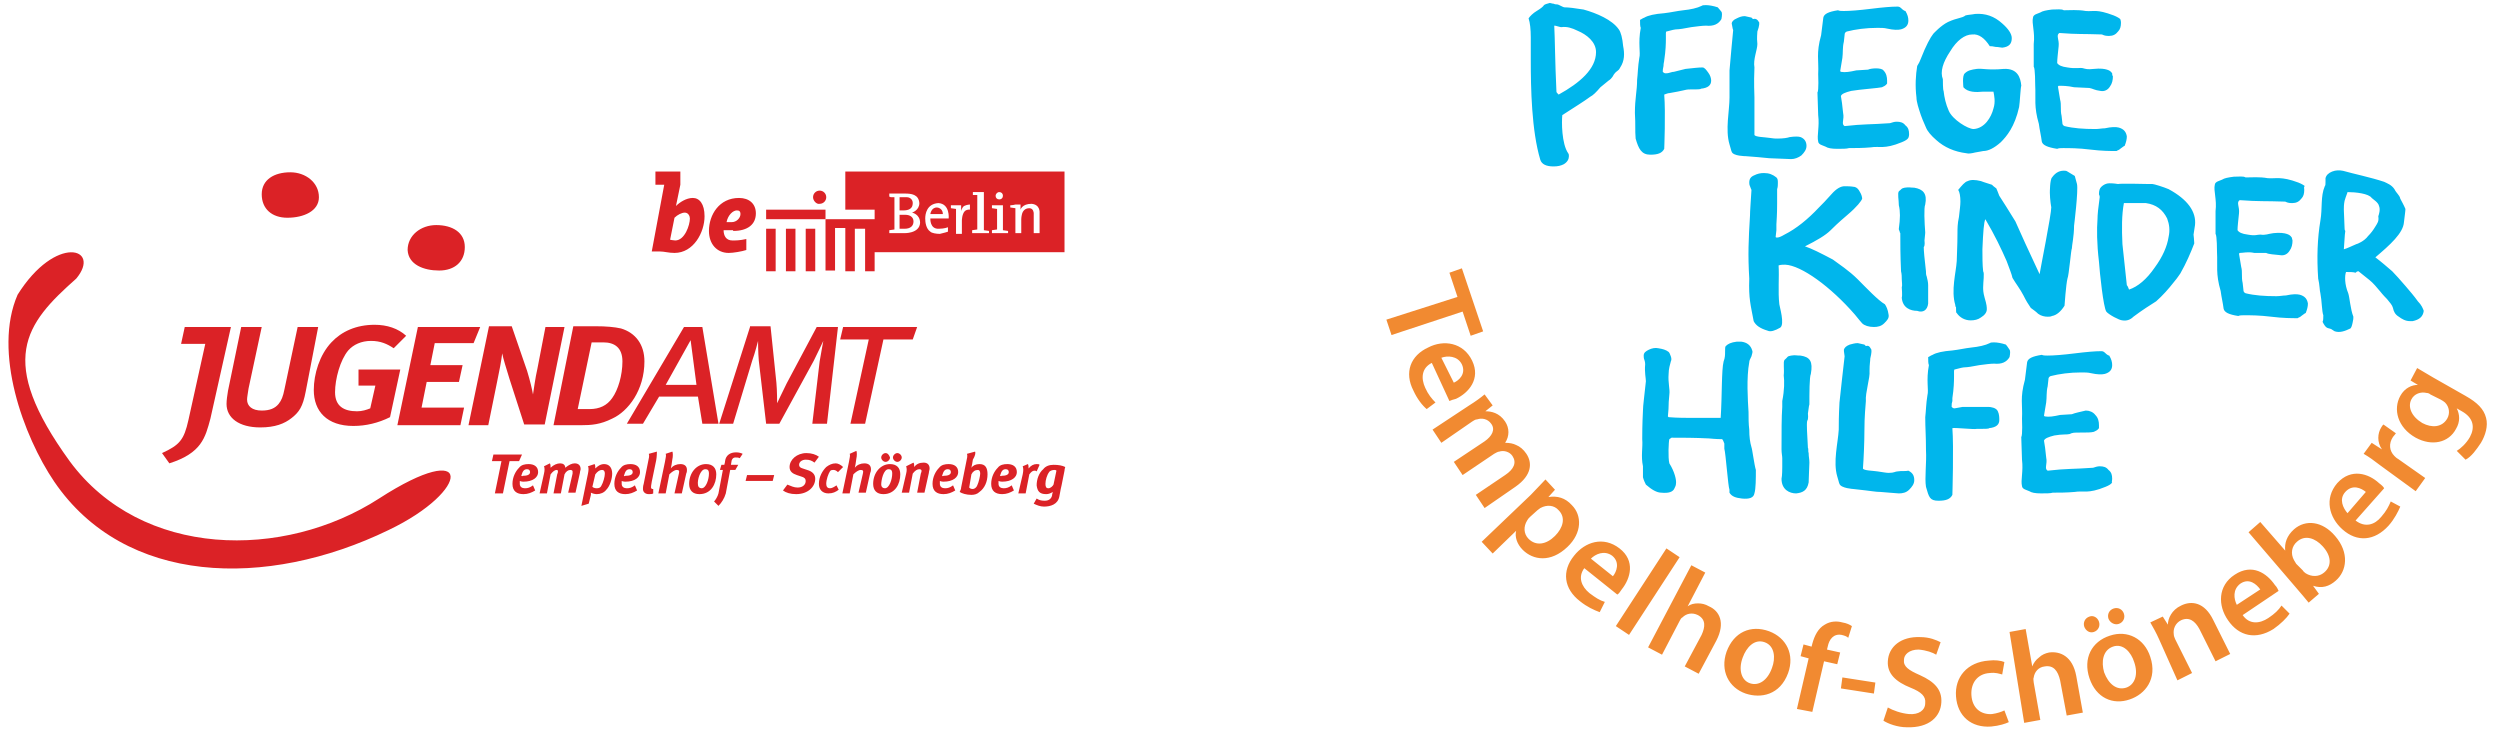 <svg baseProfile="basic" xmlns="http://www.w3.org/2000/svg" viewBox="0 0 341 101"><path fill="#F18A31" d="M332.9 54.5c.2.1.5.3.6.4.6.6.7 1.5.3 2.2-.7 1.2-2.1 1.3-3.4.6-1.5-.9-2-2.2-1.5-3.2.4-.8 1.3-1.1 2.1-.9.2 0 .4.1.5.2l1.4.7zm-1-3c-1-.6-1.7-1-2.2-1.3l-.9 1.7 1 .6c-.8 0-1.8.4-2.4 1.5-1 1.8-.4 4.3 2.1 5.7 2.2 1.2 4.5.7 5.5-1.2.6-1 .5-2 .1-2.8l.7.4c1.6.9 1.8 2.2 1.1 3.5-.5.9-1.3 1.6-1.8 1.9l1.2 1.2c.8-.4 1.5-1.4 2.1-2.3.6-1 1-2.3.7-3.4-.3-1.2-1.2-2.1-2.8-3l-4.4-2.5zM329.5 67l1.3-1.8-3.7-2.6c-.2-.1-.4-.3-.5-.4-.7-.7-.8-1.7-.2-2.6.2-.2.3-.4.4-.5l-1.7-1.2c-.1.1-.2.2-.3.4-.5.8-.6 2 .1 3l-1.4-.9-1.1 1.5c.7.4 1.4.9 2.3 1.6l4.8 3.5zm-9.3 3c-.6-.7-1.2-1.9-.3-2.9 1-1.1 2.2-.5 2.8 0l-2.5 2.9zm5-3.4c-.1-.2-.3-.4-.7-.7-1.4-1.3-3.8-2.1-5.7 0-1.8 2.1-1.1 4.7.7 6.3 2 1.8 4.4 1.6 6.3-.5.8-.9 1.3-1.9 1.6-2.6l-1.3-.7c-.3.7-.6 1.3-1.3 2.1-.9 1.1-2.2 1.5-3.5.5l3.9-4.4zm-12 10.3c-.1-.2-.2-.3-.3-.5-.5-.9-.3-1.9.4-2.5 1.1-1 2.5-.5 3.5.6 1.2 1.3 1.3 2.7.2 3.6-.7.6-1.7.6-2.5.1-.1-.1-.3-.2-.4-.4l-.9-.9zm.1 3.4c.6.7 1.2 1.4 1.6 1.9l1.4-1.2-.8-1.1c1.2.4 2.2.1 3.1-.7 1.5-1.3 1.9-3.8-.1-6.1-1.7-2-4-2.3-5.6-.9-1 .9-1.3 1.9-1.2 2.9l-3.4-3.9-1.6 1.4 6.6 7.7zm-8.2 2.2c-.4-.8-.6-2.1.5-2.9 1.2-.8 2.2.1 2.7.8l-3.2 2.1zm5.7-1.9c-.1-.2-.2-.5-.5-.8-1.1-1.6-3.1-3-5.5-1.4-2.3 1.5-2.3 4.2-.9 6.2 1.5 2.2 3.8 2.7 6.2 1.2 1-.7 1.8-1.5 2.2-2.1l-1.1-1.1c-.4.6-.9 1.1-1.8 1.7-1.2.8-2.6.9-3.5-.4l4.9-3.3zM297 92.8l2-1-2.3-4.6c-.1-.2-.2-.5-.2-.7-.1-.7.2-1.5 1-1.9 1.1-.5 1.9.1 2.5 1.2l2.2 4.4 2-1-2.3-4.6c-1.2-2.5-3-2.7-4.4-2-1.3.6-1.8 1.8-1.8 2.6l-.7-1.1-1.7.8c.4.7.8 1.4 1.2 2.3l2.5 5.6zm-8-7.7c.6-.2.9-.8.7-1.4-.2-.6-.8-.9-1.4-.7-.6.2-.9.8-.7 1.4.2.5.8.9 1.4.7zm-3.4 1.1c.6-.2.9-.8.7-1.4-.2-.6-.8-.9-1.3-.7-.6.2-.9.8-.7 1.4.2.5.7.9 1.3.7m2.6 2c1.4-.5 2.5.8 2.9 2.1.6 1.7.1 3.1-1.1 3.5-1.3.4-2.4-.5-3-2.1-.4-1.4-.2-3 1.2-3.5m-.4-1.5c-2.5.8-3.7 3.1-2.8 5.8.9 2.7 3.2 3.7 5.5 2.9 2.1-.7 3.8-2.8 2.8-5.8-.8-2.5-3.1-3.7-5.5-2.9m-11.7 11.9l2.2-.4-.9-5.1c0-.2-.1-.5 0-.7.1-.7.6-1.4 1.5-1.5 1.2-.2 1.8.6 2.1 1.9l.9 4.8 2.2-.4-.9-5c-.5-2.7-2.2-3.4-3.7-3.2-.5.1-1 .3-1.4.7-.4.3-.7.7-.9 1.2l-.9-5.1-2.2.4 2 12.4zm-2.7-1.7c-.4.2-1 .4-1.7.5-1.5.1-2.7-.8-2.8-2.6-.1-1.6.8-2.9 2.5-3 .8-.1 1.3.1 1.7.2l.3-1.7c-.5-.2-1.3-.3-2.1-.2-3 .2-4.7 2.3-4.5 4.9.2 2.7 2.1 4.3 4.8 4.1 1.1-.1 2-.4 2.4-.6l-.6-1.6zm-16.5 1.4c.6.4 1.9.9 3.2.9 3.1.1 4.6-1.5 4.7-3.4.1-1.7-.9-2.8-2.9-3.7-1.6-.7-2.3-1.2-2.2-2.1 0-.7.7-1.4 2-1.4 1.1.1 1.9.4 2.4.7l.6-1.7c-.6-.3-1.5-.7-2.8-.7-2.6-.1-4.3 1.3-4.4 3.3-.1 1.7 1.1 2.8 3.1 3.6 1.5.6 2.1 1.2 2 2.1 0 1-.9 1.6-2.2 1.5-1.1-.1-2.2-.5-2.9-.9l-.6 1.8zm-5.6-5.9l-.2 1.5 4.5.7.2-1.5-4.5-.7zm-4.1 4.7l1.6-6.9 1.8.4.4-1.6-1.8-.4.1-.4c.2-1 .8-1.8 1.9-1.6.4.1.7.2.9.4l.5-1.6c-.3-.2-.7-.4-1.3-.5-.7-.2-1.6-.2-2.4.3-.9.5-1.4 1.5-1.7 2.6l-.1.4-1.1-.3-.4 1.6 1.1.3-1.6 6.9 2.1.4zm-6.5-9.5c1.4.5 1.5 2.2 1 3.5-.6 1.7-1.8 2.5-3 2.1-1.2-.4-1.6-1.9-1-3.5.5-1.4 1.6-2.6 3-2.1m.6-1.5c-2.5-.9-4.8.1-5.8 2.8-.9 2.6.3 4.9 2.6 5.7 2.1.7 4.7.2 5.8-2.8.9-2.5-.2-4.8-2.6-5.7m-16.5 2.2l1.9 1 2.4-4.6c.1-.2.2-.4.4-.5.5-.5 1.3-.7 2.1-.3 1.1.6 1 1.6.5 2.7l-2.3 4.3 1.9 1 2.4-4.5c1.3-2.5.4-4.1-1-4.7-.5-.3-1-.4-1.5-.4s-1 .1-1.4.4l2.4-4.6-1.9-1-5.9 11.2zm-4.4-2.9l1.8 1.2 6.9-10.6-1.8-1.2-6.9 10.6zm-3.4-9.2c.6-.6 1.8-1.2 2.9-.4 1.1.9.6 2.2.1 2.8l-3-2.4zm3.6 4.9c.2-.1.4-.4.6-.7 1.2-1.5 1.9-3.9-.3-5.6-2.2-1.7-4.7-.9-6.2 1-1.7 2.1-1.4 4.5.8 6.2 1 .8 1.9 1.2 2.7 1.5l.7-1.4c-.7-.2-1.3-.6-2.1-1.2-1.1-.9-1.6-2.2-.7-3.4l4.5 3.6zm-10.9-11.5c.1-.1.3-.2.4-.3.9-.5 1.9-.4 2.5.3 1 1 .6 2.4-.5 3.5-1.2 1.2-2.6 1.4-3.6.4-.7-.7-.7-1.7-.2-2.5.1-.2.2-.3.4-.5l1-.9zm-7.6 4.3l1.5 1.6 3.2-3.1c-.2.8.1 1.8.9 2.6 1.4 1.4 3.8 1.8 6.1-.4 2-1.9 2-4.3.6-5.7-.9-1-2-1.3-3.2-1.1l.9-1-1.3-1.4c-.6.6-1.2 1.3-2 2.1l-6.7 6.4zm-6.7-15.3l1.2 1.8 4.2-2.9c.2-.1.4-.3.7-.3.6-.2 1.4-.1 1.9.6.6.8.1 1.7-.9 2.4l-4.2 2.8 1.2 1.8 4.3-2.9c.2-.1.5-.3.7-.3.6-.2 1.4 0 1.8.6.6.9.2 1.8-1 2.6l-4 2.7 1.2 1.8 4.2-2.9c2.3-1.6 2.3-3.3 1.5-4.5-.4-.6-.9-1-1.4-1.2-.4-.2-.9-.3-1.5-.3.6-.9.6-2 0-2.9-.8-1.2-1.9-1.4-2.7-1.4l1-.8-1.1-1.5c-.6.5-1.3 1-2.1 1.5l-5 3.3zm1.2-9.8c.8-.3 2.2-.3 2.8.9.6 1.3-.4 2.2-1.1 2.5l-1.7-3.4zm1.1 5.9c.2-.1.5-.2.9-.3 1.7-.8 3.4-2.7 2.2-5.2-1.2-2.5-3.9-2.9-6-1.8-2.4 1.1-3.3 3.4-2 5.9.5 1.1 1.2 2 1.8 2.5l1.2-.9c-.5-.5-1-1.1-1.4-2-.6-1.3-.5-2.7.9-3.4l2.4 5.2zm-8.6-11.1l.7 2.1 9.7-3.2 1.1 3.3 1.7-.6-2.9-8.6-1.7.6 1.1 3.3-9.7 3.1z"/><path fill="#00B6EC" d="M239.5 64.1c-.2-.6-.5-2.9-.6-3.1-.2-.7-.3-1.4-.3-2.4-.1-.8-.1-1.6-.1-2.4-.1-1.6-.3-4.7.1-6.8 0-.2.1-.4.3-.8.1-.4.2-.6.1-.8-.2-.7-.7-1.1-1.5-1.2h-.6c-.8.1-1.2.3-1.5.6-.1.1-.1.3-.1.8 0 .4 0 .8-.2 1.3-.3 1.2-.2 4.7-.4 7.7h-3.5c-1.2 0-2.4 0-3.6-.1l-.1-.1c0-.3.1-.8.1-1.5s.1-1.2.1-1.5c.1-.7-.2-1.6-.1-2.8 0-.7.2-1.3.3-1.7.1-.2.1-.4 0-.7-.1-.3-.2-.5-.3-.6-.4-.3-.8-.4-1.4-.5-.4-.1-.9 0-1.3.2s-.7.4-.7.8c0 .1 0 .4.1.6.1.3.1.5.1.6-.1 1.1.1 1.9.1 2.3-.2 2-.4 3.3-.4 4-.1 2-.1 3.3-.1 3.9.1 1.1-.2 2.3.1 3.7v1.5c.1.4.3.8.4 1 .8.7 1.5 1.1 2.1 1.1 1 .1 1.6-.1 1.8-.6.1-.2.2-.4.2-.6.1-.5-.2-1.7-.9-2.8-.2-.8-.1-3 0-3.3l.3-.2c1.4 0 3.1 0 5.1.1 1 .1 1.6.1 1.8.1.1.1.2.3.3.6v.7c.2.7.5 5.1.7 5.6v.4c.3.5.8.7 1.7.8 1 .1 1.6-.1 1.7-.7.2-.6.2-2.1.2-3.2m17.6-22.6c-.9-.5-2.6-2.3-3.7-3.4-1.2-1.2-2.6-2.1-3.4-2.7-1.7-.9-2.9-1.5-3.8-1.8 1.6-.8 2.8-1.5 3.5-2.2.3-.3 1-1 2.3-2.1 1.3-1.1 1.9-1.9 2-2.2 0-.2-.1-.6-.3-.9-.2-.4-.4-.6-.7-.7-.6-.1-1-.1-1.4-.1-.5 0-1.1.3-1.8 1.1s-1.3 1.4-1.7 1.8c-1.5 1.6-3.1 2.9-4.7 3.7-.5.3-.8.4-1 .4-.1 0-.2 0-.2-.1l.1-.9v-.8c.1-1.5.1-2.4.1-2.9v-1.9c.1-.3.1-.6.1-.8 0-.4 0-.6-.2-.8-.5-.4-1-.6-1.7-.6-.5 0-.9.1-1.3.3-.5.2-.7.5-.7 1 0 .1 0 .3.1.5.1.3.2.5.2.5-.1 1.7-.2 2.9-.2 3.5-.2 3.3-.3 5.3-.1 8.6-.1 2.8.2 3.6.6 5.8.3.6.9 1 1.9 1.3.4.2 1 0 1.7-.4s-.1-3-.1-3.2c-.2-1.7 0-3.7-.1-5.3.3-.1.6-.1.9-.1 2.2.1 6.2 3 9.5 6.8.5.6.8 1 1 1.2.3.3.9.5 1.6.5.5 0 1-.1 1.4-.5s.7-.7.6-1.2c-.1-.7-.3-1.1-.5-1.4m-10.4 24.3c0-.7.1-2.2.1-2.7s-.1-.8-.1-1.3c-.1-.2 0-.6-.1-.7-.1-1.9-.2-3.2-.1-3.7.2-.2.1-1 .1-1 .1-.9.2-1.3.2-1.2 0-1.5 0-3.8.2-4.2.3-1.7-.1-2.3-1.4-2.5-.7 0-.6-.1-1.3 0-.6.1-.4.2-.9.6-.2.3 0 1.3-.1 2.1.1.8.1 2-.2 3.5v.8c-.1 1.4-.1 3.4-.1 5.8 0 .5.1.9.1 1.2v1.2c0 .1 0 1.2-.1 1.6 0 1.5 1.1 2 2 2 .9-.1 1.5-.4 1.7-1.5M263 41.4v-2.5c0-.4-.1-.8-.2-1.2-.1-.2-.1-.5-.1-.7-.2-1.7-.3-2.8-.3-3.3.2-.2.1-.9.1-.9.1-.8.1-1.2.1-1.1-.1-1.3-.2-3.4 0-3.8.3-1.5-.3-2.1-1.5-2.3-.6 0-.6-.1-1.3 0-.5.1-.4.2-.8.5-.2.3 0 1.2 0 1.9.2.8.2 1.8 0 3.2 0 .1 0 .2.1.3 0 .2.1.3.1.3 0 1.3 0 3 .1 5.2.1.4.1.8.1 1.1 0 .4.1.8 0 1.1 0 .1.1 1.1 0 1.4.1 1.4 1.2 1.8 2.1 1.8.8.3 1.4-.1 1.5-1M283 24c-.7-.4-1.1-.7-1.2-.7-.8-.1-1.4.2-1.9.9-.3.3-.3 2-.3 2.1 0 .8.2 2.2.2 1.9 0 1.1-1.5 8.5-1.6 9.2-1.5-3.2-2.6-5.6-3.3-7.2-.9-1.5-1.7-2.7-2.2-3.5-.2-.5-.3-.8-.4-1-.3-.2-.5-.4-.6-.5-1-.3-1.5-.5-1.5-.5-.8-.2-1.4-.2-1.8 0-.4.1-.8.6-1.3 1.2.2.3.3.9.3 1.6 0 .5-.1 1.2-.2 2.1-.2.9-.2 1.6-.2 2.1 0 1.9-.1 3.2-.1 3.9-.1 1.6-.8 4-.2 6 0 .1 0 .2.1.3 0 .5 0 .8.1.8.4.6 1.1 1 1.9 1 .5 0 1-.1 1.4-.4.5-.3.8-.7.8-1.1 0-.3 0-.6-.3-1.6-.2-.7-.2-1.1-.2-1.4 0-.8.2-1.9 0-2.2-.1-.9-.1-1.9-.1-3 .1-2.4.2-3.7.4-4.1 1.3 2.2 2.2 4.1 2.9 5.7.4 1.1.7 1.8.8 2.3.4.7 1.1 1.6 1.5 2.4.4.8.6 1.1 1 1.7.4.3.7.5 1 .8.4.3.9.4 1.3.4.2 0 .4 0 .6-.1.6-.1 1.2-.6 1.7-1.4 0 0 .2-2.9.4-3.7.2-.4.5-4.1.6-4.1 0-.4.3-1.7.3-3.1 0 0 .6-4.8.4-5.7L283 24zm12.8 8.3c-.2 1.3-.8 2.7-1.9 4.2-1.1 1.6-2.3 2.6-3.5 3-.1-.3-.2-.5-.3-.6-.3-2.8-.5-4.7-.6-5.6-.1-2.1-.1-4 .2-5.6h3c1.4.2 2.3.9 2.9 2.1.3.8.4 1.6.2 2.5m3.4-.3l.2-1.3c.2-1.8-1-3.5-3.6-4.9-.7-.3-2-.7-2.2-.7h-.5c-.2 0-3.9-.1-4.2 0-.6-.1-1-.1-1.2-.1-.4 0-.8.2-1.1.5-.2.2-.3.5-.3 1 .1.2.1.3.1.4-.2 1.4-.3 2.4-.3 3-.1 1.3-.1 3.3.2 5.8.1 1.5.6 6.2 1 6.8.3.4 1.8 1.2 2.2 1.2.6.1 1.1-.1 1.5-.5 1.2-.9 2.3-1.6 3.1-2.1.9-.8 1.7-1.7 2.4-2.6.6-.7.8-1.1.9-1.2.8-1.4 1.4-2.8 1.9-4.1 0-.3-.1-1.2-.1-1.2m-38.8-13.7c0-.5-.1-.9-.5-1.2-.3-.4-.7-.5-1.2-.5-.3 0-.6.1-.9.2-2.7.2-3.6.1-6.2.4-.5-.3 0-.9-.2-1.8-.1-1-.2-1.8-.3-2.3.1-.3.6-.5 1.4-.7 1.1-.2 3.9-.4 4.2-.5.2-.1.5-.2.7-.5V11c0-.5-.1-1-.5-1.4-.3-.4-1.7-.3-2.1-.1l-1.6.1c-.9.2-1.5.3-2.1.2l-.1-.1.3-1.8c.1-.7 0-1.4.2-2.2l.1-.9c0-.3.1-.4.3-.5 1.2-.3 2.6-.5 4.2-.5.5 0 .9 0 1.3.1.9.2 1.5.2 1.9.1.7-.2 1-.6 1-1.2 0-.4-.1-.8-.4-1.3-.1 0-.3-.1-.6-.4-.2-.2-.4-.2-.5-.2-.8 0-2 .1-3.6.3-1.6.2-2.9.3-3.7.3-.3 0-.6 0-.8-.1-1.3.2-1.9.5-2 1l-.3 2.4c-.7 2.5-.3 3.4-.4 5.3 0 .1.1 2.3-.1 2.5l.1 3.1c.2 1.6-.2 2.8 0 3.6 0 .2.2.4.5.5l.5.2c.3.2.8.3 1.6.3.7 0 1.3 0 1.6-.1.8 0 1.9 0 3-.1 1.1-.2 1.8.3 4.2-.7.5-.2.8-.4.9-.6 0 0 .1-.2.1-.5m28.9-15.2c0 .5-.1.9-.4 1.2-.3.4-.7.6-1.2.6-.3 0-.6 0-1-.2-2.8-.1-3.2 0-5.8-.2-.5.3 0 .9-.1 1.8-.1 1-.2 1.8-.2 2.3.2.3.6.5 1.4.6 1.1.2 1.8 0 2.1.1.4.1.6.2 1.5.1s1.5 0 1.8.1c.3.1.5.2.7.5 0 .1 0 .3.1.4 0 .5-.1 1-.4 1.4-.3.5-.8.7-1.3.6-.8-.1-1-.3-1.5-.4l-2.1-.1c-.9-.2-1.6-.2-2.1-.2l-.1.1.3 1.8c.2.7 0 1.4.2 2.2l.1.9c0 .3.1.4.3.5 1.2.3 2.6.4 4.2.4.5 0 .9-.1 1.3-.1.9-.2 1.5-.2 1.9-.1.7.2 1 .6 1.1 1.2 0 .4-.1.8-.3 1.3-.1 0-.3.2-.6.4-.2.2-.4.2-.5.3-.8 0-2 0-3.6-.2s-2.9-.2-3.7-.2c-.3 0-.6 0-.8.1-1.3-.2-2-.5-2.1-1-.1-.8-.3-1.6-.4-2.4-.7-2.4-.4-3.4-.5-5.3 0-.1 0-2.3-.2-2.5V6c.2-1.6-.3-2.8-.1-3.6 0-.2.2-.4.5-.5l.5-.2c.3-.2.8-.3 1.6-.4.7 0 1.3-.1 1.6.1.8 0 1.9-.1 3 .1 1.1.1 1.4-.3 3.8.6.5.2.8.4.9.5 0 0 .1.2.1.5m25 22.8c0 .5-.1.9-.4 1.2-.3.4-.7.6-1.2.6-.3 0-.6 0-1-.2-2.8-.1-3.6 0-6.2-.2-.5.3 0 .9-.1 1.8-.1 1-.2 1.8-.2 2.3.2.3.6.5 1.4.6 1.1.2 1.2 0 1.7 0 .8.1 1-.1 1.8-.2.9-.1 1.5 0 1.8.1.3.1.5.2.7.5 0 .1.1.3.1.4 0 .5-.1 1-.4 1.4-.3.5-.8.7-1.3.6-.8-.1-1.5-.1-1.9-.3h-1.6c-.9-.2-1.5 0-2 0l-.1.1.3 1.8c.2.7 0 1.4.2 2.2l.1.9c0 .3.1.4.3.5 1.2.3 2.6.4 4.2.4.5 0 .9-.1 1.3-.1.9-.2 1.5-.2 1.9-.1.7.2 1 .6 1.1 1.2 0 .4-.1.8-.3 1.3-.1 0-.3.2-.6.4-.2.2-.4.2-.5.3-.8 0-2 0-3.6-.2s-2.9-.2-3.7-.2c-.3 0-.6 0-.8.1-1.3-.2-1.9-.5-2-1-.1-.8-.3-1.6-.4-2.4-.7-2.4-.4-3.4-.5-5.3 0-.1 0-2.3-.2-2.5v-3.1c.2-1.6-.3-2.8-.1-3.6 0-.2.2-.4.5-.5l.5-.2c.3-.2.8-.3 1.6-.4.7 0 1.3-.1 1.6.1.8 0 1.9-.1 3 .1 1.1.1 1.8-.3 4.2.6.5.2.8.4.9.5-.2 0-.1.2-.1.5m-26.2 39.4c0-.5-.1-.9-.5-1.2-.3-.4-.7-.5-1.2-.5-.3 0-.6.1-.9.2-2.8.2-3.6.1-6.2.4-.5-.3 0-.9-.2-1.8-.1-1-.2-1.8-.3-2.3.1-.3.6-.5 1.4-.7 1.1-.2 1.8-.1 2.1-.2.4-.2.6-.2 1.5-.2s1.4 0 1.8-.1c.2-.1.5-.2.7-.5V58c0-.5-.1-1-.5-1.4-.3-.4-.8-.6-1.3-.6-.8.2-1.4.3-1.9.5l-1.6.1c-.9.2-1.5.3-2.1.2l-.1-.1.3-1.8c.1-.7 0-1.4.2-2.2l.1-.9c0-.3.1-.4.3-.5 1.2-.3 2.6-.5 4.2-.5.5 0 .9 0 1.3.1.9.2 1.5.2 1.9.1.7-.2 1-.6 1-1.2 0-.4-.1-.8-.4-1.3-.1 0-.3-.1-.6-.4-.2-.2-.4-.2-.5-.2-.8 0-2 .1-3.6.3-1.6.2-2.9.3-3.7.3-.3 0-.6 0-.8-.1-1.3.2-1.9.5-2 1l-.3 2.4c-.7 2.5-.3 3.4-.4 5.3 0 .1.1 2.3-.1 2.5l.1 3.1c.2 1.6-.2 2.8 0 3.6 0 .2.2.4.5.5l.5.2c.3.2.8.3 1.6.3.7 0 1.3 0 1.6-.1.8 0 1.9 0 3-.1 1.1-.2 1.8.3 4.2-.7.5-.2.8-.4.9-.6-.1 0 0-.2 0-.5M324 30.9c-.3.5-.6.9-1 1.3-.5.7-1.5 1.1-1.6 1.1-.7.3-1.3.6-1.7.7.1-1.1.1-1.9.2-2.5-.1-.1-.1-.3-.1-.4l-.1-2.5c0-.3 0-.7.1-1.2.2-.7.4-1.1.4-1.2 1.1 0 2.9.2 3.3.8.2.2.9.6 1 1.1.2.5 0 1.1-.1 1.4.1.7-.1.9-.4 1.4m5.8 10.2c-.5-.7-1.1-1.4-1.7-2.1-.7-.8-1.3-1.5-1.8-2-.7-.6-1.5-1.3-2.3-1.9 2-1.7 3.8-3.3 3.9-4.8.1-.9.2-1.5.2-1.8-.2-.5-.6-1.2-.7-1.4-.1-.5-.5-.7-.8-1.3-.4-.6-1-.8-1.4-1-1.8-.6-4.2-1.1-5.6-1.5-.5-.1-1-.1-1.5.1s-.8.5-.9.9v.5c0 .3 0 .5-.1.6-.6 1.4-.3 3-.6 4.7-.4 2.4-.5 5-.3 7.9.2.8.2 1.7.3 2 .2 1 .2 2.5.4 3 0 .4 0 .7-.1.9.2.4.4.7.6.8.2.1.4.1.6.2.2.1.4.3.5.3.6.2 1.3 0 2.1-.4.1-.1.2-.3.3-.8.1-.4.1-.6.1-.8-.4-1-.5-2.6-.7-3.2-.5-1.2-.5-2.4-.3-2.9.5 0 1 0 1.3.1.1-.1.2-.2.4-.2l1.5 1.2c.5.4 1 1 1.5 1.6 0 0 .3.4.9 1 .4.5.7.8.8 1.2.1.5.3.9.8 1.2.4.3.9.6 1.5.6h.4c.9-.2 1.4-.6 1.5-1.4-.1-.3-.3-.8-.8-1.3m-112.1-34c0 2.3-2.2 4.2-5.1 5.8-.2-.2-.3-.3-.3-.4-.2-4.2-.2-7.2-.3-9 .1 0 .2 0 .5.1s.4.1.5.1c.7-.1 1.4.1 2.2.5 1.2.5 2.5 1.5 2.5 2.9m3.7-.8c-.1-1.1-.3-1.9-.6-2.3-.9-1.3-3-2.2-4.8-2.7-1.2-.2-2.1-.3-2.6-.3-.1 0-.3-.1-.5-.2s-.4-.2-.5-.2-.3 0-.5-.1c-.2 0-.4-.1-.5-.1-.4.1-.7.2-.8.3-.1.2-.5.5-1 .8-.5.3-.9.7-1.1 1 .2.6.3 1.5.3 2.6v3.1c0 3.8.1 9.6 1.3 13.6.2.6.8.9 1.8.9.6 0 1-.1 1.4-.3.5-.3.7-.7.7-1.1 0-.1 0-.3-.1-.4-.9-1.3-.9-4.3-.8-5.2 1.7-1.1 3-1.9 3.8-2.5.4-.2.8-.6 1.4-1.3l1.1-.9c.5-.3.7-.8.7-.8.5-.7.6-.4.9-1 .6-.9.6-1.9.4-2.9M234.3 1c-.6-.2-1.2-.3-1.6-.3-.2 0-.5 0-.6.1-.6.3-1.5.5-2.5.6-.9.1-1.7.3-2.6.4-1.3.1-2.2.3-2.7.6-.3.1-.5.3-.6.3 0 .5 0 .9.1 1.1-.4 2.1 0 3.4-.2 4.1-.2 1.2-.2 2.2-.3 3 0 1.5-.3 2.5-.3 4.5.1 1.7 0 2.3.1 3.5.4 1.4.8 2.2 2 2.2 1 0 1.6-.2 1.9-.8 0 0 .2-4.9 0-7.4.3-.1.5-.2.7-.2 1.8-.3 2.3-.5 2.6-.5 1.1 0 1.7 0 1.7-.1 1-.1 1.4-.5 1.4-1.1 0-.3-.1-.7-.4-1.1s-.5-.7-.8-.7c-.6 0-1.3.1-2.3.2l-1.6.4c-.1 0-.2 0-.5.1s-.5.1-.6.1c-.2 0-.3-.1-.4-.2 0-.2 0-.4.1-.8 0-.4.1-.6.1-.8.4-2.6.1-3.9.3-3.9.7-.2 1.2-.3 1.4-.3.3 0 1-.1 2-.3.8-.1 1.5-.2 2-.2 1 .1 1.7-.2 2.1-.9.1-.5.1-.9 0-1-.1-.1-.3-.4-.5-.6m39.3 46c-.6-.2-1.2-.3-1.6-.3-.2 0-.5 0-.6.1-.6.3-1.5.5-2.5.6-.9.1-1.7.3-2.6.4-1.3.1-2.2.3-2.7.6-.3.1-.5.3-.6.3 0 .5 0 .9.1 1.1-.4 2.1 0 3.4-.2 4.1-.2 1.2-.2 2.2-.3 3 0 1.5.1 2.5.1 4.5.1 1.7-.2 3.8 0 5 .4 1.4.5 1.9 1.7 1.9 1 0 1.6-.2 1.9-.8 0 0 .2-6.6 0-9.1.3-.1 3 .2 3.3.1 1.1 0 1.7 0 1.7-.1 1-.1 1.4-.5 1.4-1.1 0-.3 0-.8-.2-1.2-.2-.5-1-.6-1.3-.6h-3.5c-.1 0-1 .2-1.1.2-.2 0-.3-.1-.4-.2 0-.5 0-.4.1-.8v-.4c.4-2.6.1-3.9.3-3.9.7-.2 1.2-.3 1.4-.3.3 0 1-.1 2-.3.8-.1 1.5-.2 2-.2 1 .1 1.7-.2 2.1-.9.1-.5.1-.9 0-1-.2-.3-.4-.6-.5-.7m-14.8 17.3c-.3 0-.4.2-1.2.2-.3 0-.8-.1-1.5-.2-.6-.1-1.9-.1-2-.4.1-1.3.2-3.6.2-5.1 0-.6 0-1.8.2-4.1-.1-1.1.6-3.2.5-4.1 0-1 .1-1.3.1-1.7.2-.8.2-1.2.1-1.3-.2-.4-.4-.5-.7-.4l-.2-.2-.9-.2c-.4 0-.7.1-1.1.2-.5.2-.7.4-.8.7 0 .4.1.7.1.9 0 0-.7 6.1-.7 6.3-.1 1.8-.1 3-.1 3.7-.1 1.8-.8 4.4-.2 6.4.2.6.2.8.3 1 .2.6 1.9.7 1.9.7 2.8.3 3 .4 3.7.4.2 0 2.2.2 2.5.2.5 0 1-.1 1.4-.5.4-.4.7-.8.7-1.3 0-.6-.2-1-.8-1.3-.4.1-.9 0-1.5.1m-14.7-45.6c-.3.1-.8.2-1.7.2-.3 0-.4 0-1.1-.1-.6-.1-1.9-.1-2-.4v-5.1c0-.6-.1-1.8 0-4.1-.2-1.1.4-2.4.4-3.2-.1-1 0-1.3 0-1.7.3-.8.3-1.3.2-1.3-.2-.4-.5-.5-.8-.4l-.2-.2-.9-.2c-.4 0-.7.1-1.1.3-.5.2-.7.5-.7.7.1.4.1.7.2.9 0 0-.5 5.3-.5 5.5v3.7c0 1.8-.6 4.4 0 6.4.2.6.2.8.3 1 .2.6 1.9.6 1.9.6 2.8.2 3 .3 3.7.3.2 0 2.2.1 2.5.1.5 0 1-.2 1.4-.5.4-.4.7-.8.7-1.3 0-.6-.3-1-.8-1.2-.3-.1-.8-.1-1.5 0m29.2-9.3c-2.2.2-2.9-.1-3.7 0-.7.1-1.2.2-1.6.6-.4.3-.2 1.8-.2 1.9.6.7 1.7.7 2.7.6h1.4c.1.5.3 1.4 0 2.3-.3 1.2-1.2 2.7-2.7 2.8-.8 0-2.9-1.3-3.4-2.5-.4-.9-.6-1.8-.7-2.7-.1-.1-.1-1.4-.1-1.6-.4-1 0-2.3 1-3.8.9-1.5 2-2.3 3-2.3.9-.1 1.7.5 2.4 1.6.2 0 .4 0 .8.1.4 0 .7.1.9.1.9-.1 1.3-.5 1.3-1.3 0-.6-.5-1.3-1.3-2-1.1-1-2.3-1.4-3.7-1.3-.5.1-.9.1-1.3.2-.5.4-1.1.3-2.4.9-1 .5-1.9 1.5-2 1.6-.4.5-1 1.6-1.7 3.4-.1.3-.3.7-.5 1-.2 1.2-.3 2.7-.1 4.3 0 .6.3 1.5.6 2.4.1.3.3.8.7 1.7.2.5.7 1.1 1.4 1.7 1.1 1 2.5 1.6 4.1 1.8.3.1.8 0 1.2-.1.7-.1 1-.2 1.1-.2.7 0 1.5-.4 2.4-1.2.8-.8 1.9-2.1 2.5-4.8.1-.5.2-2.8.3-2.9-.1-1.1-.5-2.4-2.4-2.3"/><g fill="#DB2226"><path d="M115 44.6l-.4 1.7h3.9L116 57.8h2l2.5-11.5h4l.6-1.7H115zm-12.7 0l-4.2 13.2h1.9l2.6-8.6c.4-1.1.8-2.7.8-2.7s0 1.6.1 2.7l1 8.6h1.8l4.7-8.6c.6-1.2 1.3-2.7 1.3-2.7s-.3 1.6-.5 2.8l-1 8.5h2l1.5-13.2h-2.9l-4.1 7.7c-.5 1-1.3 2.7-1.3 2.7s0-1.8-.1-2.8l-.8-7.7h-2.8zm-11.5 7.9l3.4-6.1.8 6.1h-4.2zm5-7.9h-2.5l-7.8 13.2h2.2l2.2-3.7h5.3l.6 3.7H98l-2.2-13.2zm-52.4 0h-2.8l-1.8 8.5c-.2 1-.4 1.5-.8 2-.5.6-1.2.9-2.3.9-1.3 0-2-.6-2-1.5 0-.3.1-.8.2-1.5l1.8-8.4h-2.8l-1.8 8.7c-.1.6-.2 1.3-.2 1.8 0 1.9 1.7 3.2 4.6 3.2 2 0 3.3-.5 4.3-1.3s1.5-1.5 1.9-3.6l1.7-8.8zm12 1.2c-1.1-1-2.6-1.5-4.3-1.5-2.5 0-4.5.9-5.9 2.4-1.6 1.7-2.4 4.3-2.4 6.5 0 2.9 1.8 4.9 5.4 4.9 1.7 0 3.4-.4 5-1.2l1.4-6.5h-5.7v2.2h2.3l-.7 3.1c-.5.2-1.1.4-1.8.4-1.8 0-3-.7-3-2.6 0-1.8.7-4.4 1.8-5.7.7-.8 1.8-1.3 3.1-1.3s2.2.4 3.1 1l1.7-1.7zm10.1-1.2H57L54.2 58h8.6l.5-2.4h-5.8l.7-3.5h4.4l.5-2.3h-4.4l.6-3h5.3zm11.5 0h-2.6l-1.1 5.7c-.3 1.3-.5 2.9-.6 3.5-.1-.6-.4-1.9-.8-3.2l-2.1-6.1h-3.1L63.9 58h2.7l1.2-5.9c.3-1.4.6-3 .7-3.9.1.6.6 2.2 1 3.5l2 6.2h2.8L77 44.6zm7.9 4.7c0 1.9-.6 3.9-1.4 5-.7 1-1.7 1.5-3.1 1.5h-1.6l1.9-9.1h1.6c1.5 0 2.6.7 2.6 2.6m3 0c0-2.3-1.2-3.9-3.2-4.5-.9-.2-2-.3-3.5-.3h-3L75.5 58h3.7c1.5 0 2.7-.1 4.3-.9 2.2-1 4.4-3.9 4.4-7.8m-56.4-4.7h-6.3l-.5 2.3H28l-2.3 10.4c-.6 2.7-1.2 3.4-3.6 4.5l1 1.4c4.4-1.4 4.9-3.5 5.6-6.1l2.8-12.5z"/><path d="M2.4 40.2c-3.4 7.8.8 19.3 5 25.5C17 79.8 36.3 80.4 53 72.3c11.3-5.4 11.7-12.7-1.3-4.3-13 8.4-32.4 8.2-42.2-5.1-10-13.8-6.1-18.7.9-24.9 3.5-4.2-2.8-6.1-8 2.2m36.8-10.5c-2.1 0-3.5-1.2-3.5-3.2s1.7-3 3.9-3c2.1 0 3.9 1.4 3.9 3.4 0 1.9-2.1 2.8-4.3 2.8m20.7 7.2c2.1 0 3.5-1.2 3.5-3.2s-1.7-3-3.9-3c-2.1 0-3.9 1.4-3.9 3.4.1 2 2.2 2.8 4.3 2.8m82.8 30.5c.3 0 .6-.1.9-.3 0 .1-.1.3-.1.5-.1.4-.4.7-1 .7-.5 0-.8-.1-1.1-.3l-.4.7c.4.2.9.4 1.4.4.9 0 1.9-.3 2.1-1.4.1-.4.1-.7.3-1.5l.4-2c0-.2.1-.5.1-.5-.4-.2-.9-.3-1.6-.3-.6 0-1.1.2-1.4.6-.6.5-.9 1.4-.9 2.2.1.8.4 1.2 1.3 1.2m1.4-3.2l-.4 1.9c-.1.2-.4.5-.7.5-.3 0-.4-.2-.4-.6 0-.5.2-1.2.5-1.6.1-.2.5-.3.7-.3.1 0 .2 0 .3.1m-4.6-.6c.1.3.1.6 0 1.1l-.6 2.6h1l.5-2.6c.3-.4.5-.5.7-.5.1 0 .2 0 .3.1l.4-.9c-.1-.1-.2-.1-.4-.1-.4 0-.8.2-1.1.6 0-.2 0-.5-.1-.6l-.7.3zm-3.1 1.3c.2-.7.4-.9.8-.9.3 0 .4.2.4.4 0 .4-.5.5-1 .5 0 .1-.2 0-.2 0m1.6 1.3c-.4.3-.7.4-1.1.4-.4 0-.7-.2-.7-.6v-.4s.2.1.5.1c1.3 0 2-.6 2-1.3 0-.8-.6-1.1-1.3-1.1-.5 0-1 .1-1.3.5-.5.5-.9 1.3-.9 2.2 0 1 .6 1.4 1.5 1.4.6 0 1.1-.2 1.6-.5l-.3-.7zm-5.5-1.5c.2-.4.5-.6.9-.6.2 0 .3.2.3.5s-.2 1.2-.4 1.6c-.1.3-.4.5-.6.5-.3 0-.4-.1-.5-.2l.3-1.8zm.5-3.1l-1.1.3c.1.3 0 .6-.1 1.1l-.7 3.5c0 .2-.1.4-.2.6.3.2.9.4 1.6.4.4 0 .8-.1 1.1-.4.7-.5 1.1-1.4 1.1-2.4 0-.9-.3-1.4-1.1-1.4-.5 0-.9.2-1.1.5 0-.1.1-.4.1-.5l.1-.6c.3-.5.4-.9.3-1.1m-4.5 3.3c.2-.7.4-.9.8-.9.3 0 .4.2.4.4 0 .4-.5.5-1 .5-.1.1-.2 0-.2 0m1.5 1.3c-.4.3-.7.4-1.1.4-.4 0-.7-.2-.7-.6v-.4s.2.1.5.1c1.3 0 2-.6 2-1.3 0-.8-.6-1.1-1.3-1.1-.5 0-1 .1-1.3.5-.5.5-.9 1.3-.9 2.2 0 1 .6 1.4 1.5 1.4.6 0 1.1-.2 1.6-.5l-.3-.7zm-6.4-2.6c.1.3.1.6 0 1l-.6 2.6h1l.5-2.6c.3-.4.6-.6.9-.6.2 0 .3.1.3.2s0 .2-.1.4l-.5 2.6h1l.6-2.7c0-.2.1-.4.1-.6 0-.5-.3-.8-.8-.8-.6 0-1 .2-1.3.6 0-.2 0-.5-.1-.6l-1 .5zm-2.4.4c.3 0 .5.1.5.6 0 .8-.4 2-1 2-.3 0-.5-.2-.5-.5 0-.6.3-2.1 1-2.1m.2-.7c-1.3 0-2.3 1.2-2.3 2.7 0 .9.5 1.4 1.4 1.4 1.6 0 2.3-1.4 2.3-2.7 0-.9-.5-1.4-1.4-1.4m1.6-.9c0-.3-.3-.6-.6-.6s-.6.3-.6.6.3.6.6.6.6-.3.6-.6m-2.2-.6c-.3 0-.6.3-.6.6s.3.6.6.6.6-.3.6-.6c-.1-.3-.3-.6-.6-.6m-4.9.1c.1.2 0 .5-.1 1.1l-.9 4.3h1l.5-2.6c.3-.3.7-.6 1-.6.3 0 .4.1.3.5l-.6 2.6h1l.6-2.7c.1-.2.1-.4.1-.5 0-.5-.3-.8-.9-.8-.5 0-1 .2-1.3.6 0-.1.1-.4.1-.5l.1-.7c.1-.4.1-1 0-1.1l-.9.4zm-.9 1.8c-.3-.3-.7-.5-1-.5-.5 0-.9.2-1.3.5-.5.5-1 1.3-1 2.3 0 .8.5 1.3 1.3 1.3.6 0 1-.2 1.4-.5l-.3-.6c-.3.2-.6.4-.9.4-.3 0-.5-.2-.5-.6 0-.6.3-1.4.5-1.7.1-.2.3-.2.5-.2s.4.1.6.3l.7-.7zm-3.3-1.4c-.4-.3-1-.5-1.7-.5-1.3 0-2.3.9-2.3 1.9 0 .6.4.9 1 1.1l.6.2c.4.1.6.3.6.6 0 .5-.4.9-1.1.9-.5 0-.9-.2-1.4-.4l-.6.8c.4.3 1 .5 1.8.5 1.6 0 2.6-1 2.6-2.1 0-.6-.4-1-1.1-1.2l-.6-.2c-.4-.1-.5-.3-.5-.5 0-.4.4-.7.9-.7s.8.1 1.2.4l.6-.8zm-9.8 2.5l-.2.8h3.7l.2-.8h-3.7zm-1-2.3l.4-.6c-.2-.1-.5-.2-.9-.2-.8 0-1.4.4-1.5 1.2 0 .2-.1.4-.1.5h-.4l-.2.7h.4l-.6 3.2c-.1.4-.4.9-.6 1.1l.6.6c.4-.4.8-1 1-1.7l.6-3.2h.7l.4-.7h-1l.1-.6c.1-.3.3-.4.5-.4.3 0 .4 0 .6.1M96.2 64c.3 0 .5.1.5.6 0 .8-.4 2-1 2-.3 0-.5-.2-.5-.5-.1-.6.3-2.1 1-2.1m.1-.7C95 63.3 94 64.5 94 66c0 .9.5 1.4 1.4 1.4 1.6 0 2.3-1.4 2.3-2.7 0-.9-.5-1.4-1.4-1.4m-5.5-1.4c.1.2 0 .5-.1 1.1l-.9 4.3h1l.5-2.6c.3-.3.7-.6 1-.6.3 0 .4.1.3.5l-.6 2.7h1l.6-2.7c.1-.2.1-.4.1-.5 0-.5-.3-.8-.9-.8-.5 0-1 .2-1.3.6 0-.1.1-.4.1-.5l.1-.7c.1-.4.1-1 0-1.1l-.9.3zm-1.2-.3l-1.1.3c.1.3 0 .6-.1 1.1l-.6 3c-.1.3-.1.6-.1.7 0 .4.3.7.8.7.2 0 .5 0 .6-.1v-.6H89c-.1 0-.2-.1-.2-.2s0-.3.1-.8l.6-2.9c.1-.5.1-1.1.1-1.2m-4.5 3.3c.2-.7.4-.9.8-.9.3 0 .4.2.4.4 0 .4-.5.5-1 .5-.1.1-.2 0-.2 0m1.5 1.3c-.4.3-.7.4-1.1.4-.4 0-.7-.2-.7-.6v-.4s.2.1.5.1c1.3 0 2-.6 2-1.3 0-.8-.6-1.1-1.3-1.1-.5 0-1 .1-1.3.5-.5.5-.9 1.3-.9 2.2 0 1 .6 1.4 1.5 1.4.6 0 1.1-.2 1.6-.5l-.3-.7zm-5.8.2l.4-1.7c.3-.4.6-.6.9-.6.3 0 .4.2.4.5 0 .4-.2 1.2-.5 1.7-.1.2-.3.3-.6.3s-.5-.1-.6-.2m-.6-2.8c.1.2.1.5 0 1l-.9 4.4 1-.3.3-1.2v-.3c.2.1.5.2.8.2.5 0 1-.2 1.3-.6.5-.5.8-1.5.8-2.2 0-.8-.4-1.3-1.1-1.3-.5 0-.9.3-1.2.6 0-.2 0-.5-.1-.6l-.9.3zm-6 0c.1.2.1.6 0 1l-.6 2.7h1l.5-2.6c.3-.4.6-.6.8-.6.2 0 .2.1.2.2s0 .2-.1.4l-.5 2.6h1l.5-2.6c.2-.4.5-.6.8-.6.2 0 .3.1.3.2v.3l-.6 2.6h1l.6-2.7c0-.2.1-.4.1-.5 0-.6-.4-.8-.8-.8s-.8.2-1.3.6c0-.4-.3-.6-.7-.6-.4 0-.9.2-1.3.6 0-.2 0-.5-.1-.6l-.8.4zm-3.1 1.3c.2-.7.4-.9.8-.9.3 0 .4.2.4.4 0 .4-.5.5-1 .5 0 .1-.2 0-.2 0m1.6 1.3c-.4.3-.7.4-1.1.4-.4 0-.7-.2-.7-.6v-.4s.2.1.5.1c1.3 0 2-.6 2-1.3 0-.8-.6-1.1-1.3-1.1-.5 0-1 .1-1.3.5-.5.5-.9 1.3-.9 2.2 0 1 .6 1.4 1.5 1.4.6 0 1.1-.2 1.6-.5l-.3-.7zM67.3 62l-.2.9h1.3l-.9 4.4h1.1l.9-4.4h1.3l.4-.9h-3.9zm25.5-36.8v-1.8h-3.4v1.8h1.2l-1.7 9.1H90c.6 0 1.2.2 2 .2 2.6 0 4.1-2.8 4.1-5 0-1.7-.7-2.5-1.6-2.5-.9 0-1.8.6-2.3 1.1l.6-2.9zm-.8 4.5c.4-.4 1-.7 1.4-.7.5 0 .7.5.7.8 0 .9-.7 3-2 3-.2 0-.7-.1-.7-.1l.6-3zm7.1.6c.2-1 .9-1.6 1.4-1.6.3 0 .5.1.5.5 0 .5-.5 1.1-1.2 1.1h-.7zm.9 1.2c2 0 3.1-.9 3.1-2.4 0-1.3-.9-2.1-2.3-2.1-2.7 0-4.1 2.3-4.1 4.5 0 1.8 1.1 3 2.7 3 .6 0 1.8-.2 2.4-.4v-1.5c-.9.2-1.4.2-1.9.2-.9 0-1.2-.7-1.2-1.4h1.3zm4.5-.3h1.3V37h-1.3zm2.7 0h1.3V37h-1.3zm2.7 0h1.3V37h-1.3zm-5.4-2.6h8.1v1.3h-8.1zm6.4-1.7c0-.5.4-.9.9-.9s.9.4.9.9-.4.9-.9.9c-.4.1-.9-.4-.9-.9m16.9 1.4c-.8 0-.9.9-.9.9h1.7c0 .1.1-.8-.8-.9m-4.3 1h-.8v1.9h.7c.8 0 1.2-.4 1.2-1s-.5-.9-1.1-.9m1-1.6c0-.5-.4-.8-.8-.8h-1v1.8h.5c.7 0 1.3-.2 1.3-1"/><path d="M141.8 29v2.8h-.8v-2.7s0-.7-.6-.7-.9.4-1 .8c-.1.4-.1.7-.1.7v1.9h-.8v-3.4l-.7-.1V28s.3 0 .7-.1h.7v.7s.2-.8 1.5-.8c1.2.1 1.1 1.2 1.1 1.2m-4.4 2.8h-2.1v-.4l.7-.1v-2.8l-.7-.1V28h1.5v3.4l.7.1v.3zm-2.7 0h-2.1v-.4l.7-.1v-4.7h-.6v-.4h1.5v5.2l.7.1v.3zm-2.2-3.2s-.6-.1-.9.2c-.4.4-.4 1.3-.4 1.3v1.8h-.8v-3.4l-.7-.1V28h1.4v.8s.1-.5.4-.7c.4-.2.8-.2.8-.2v.7zm-3.1 1.2h-2.5s-.1 1.5 1.2 1.4c.7 0 1.2-.2 1.2-.2v.6s-.6.2-1.1.3c-.5 0-1.1-.1-1.3-.3-.6-.4-.7-1.3-.7-1.8 0-.6.2-2 1.8-2.1 1.6.1 1.4 2.1 1.4 2.1m-6.1 2h-2v-.4l.7-.1v-4.4h-.4c-.2 0-.3-.1-.3-.1v-.4h2.1c.9 0 1.9.1 2 1.3 0 1-1 1.3-1 1.3s1.1.2 1.1 1.4c-.1 1.5-2.2 1.4-2.2 1.4m13-5.6c.3 0 .5.2.5.5s-.2.5-.5.5-.5-.2-.5-.5c0-.2.2-.5.5-.5m-21-2.8v5.2h4v1.3h-6.7v7h1.3v-5.8h1.4V37h1.3v-5.8h1.4V37h1.3v-2.6h25.9v-11h-29.9z"/></g></svg>